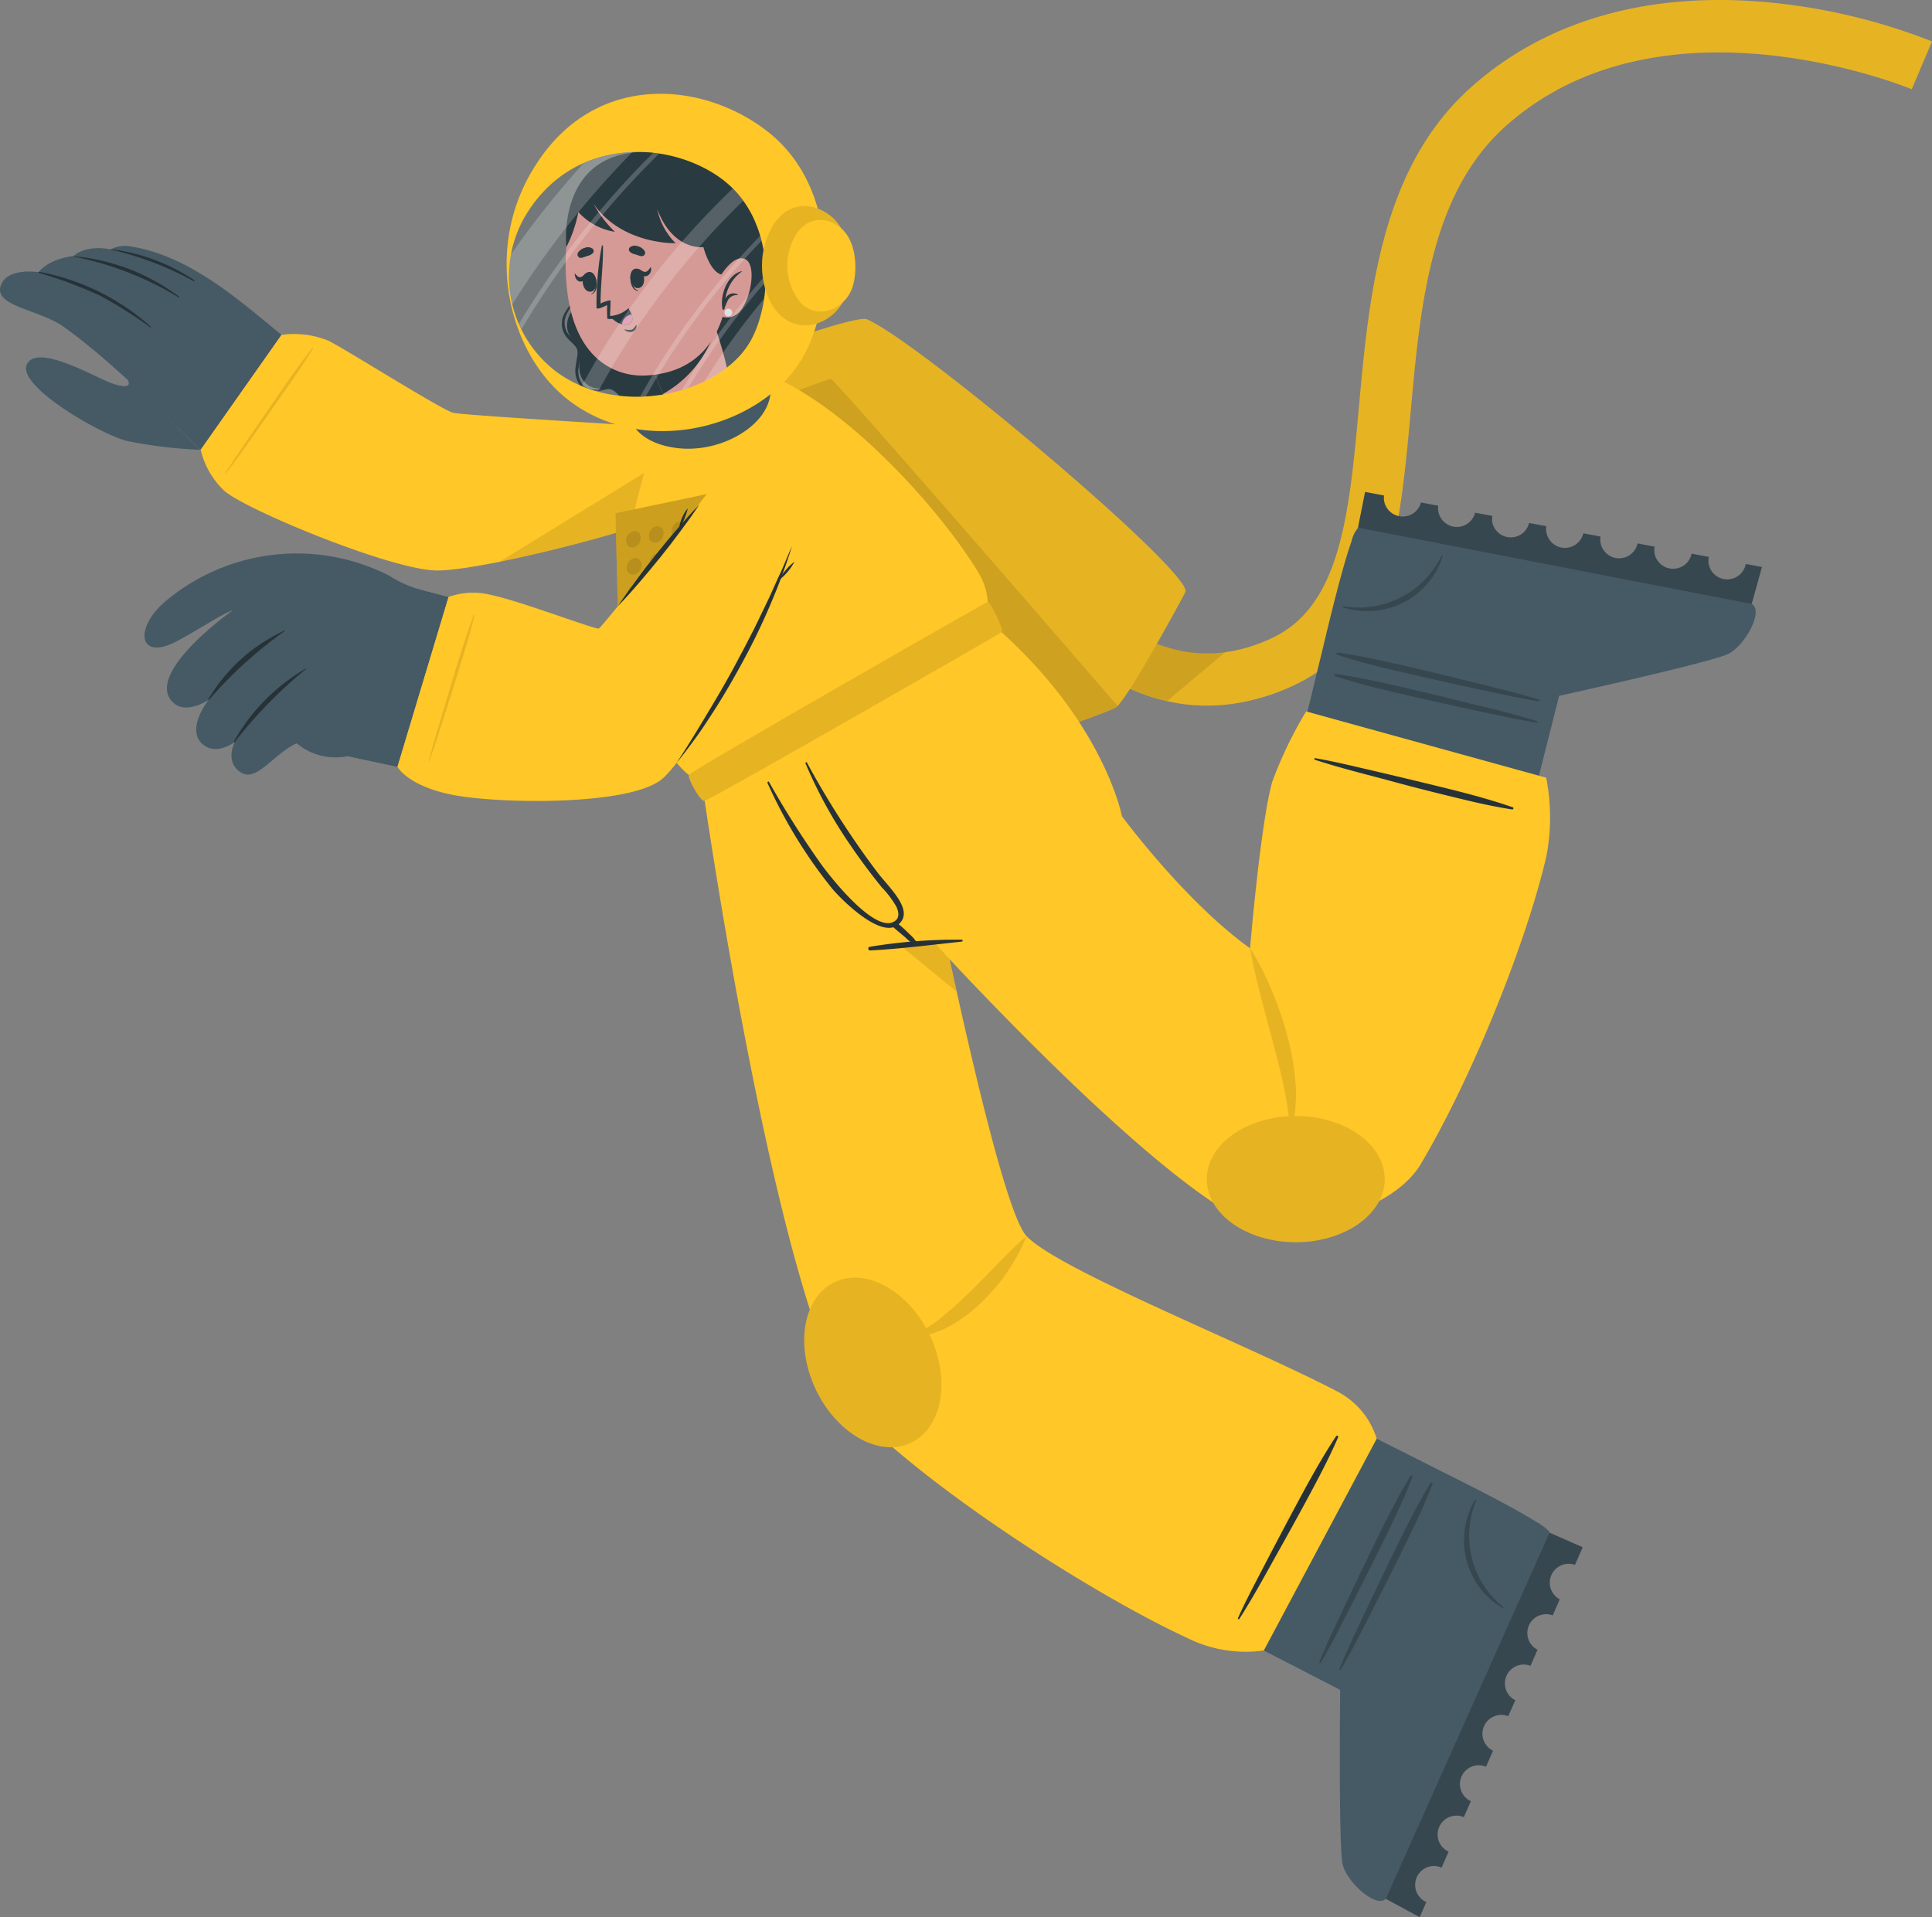 <?xml version="1.0" encoding="UTF-8"?> <svg xmlns="http://www.w3.org/2000/svg" id="Слой_1" data-name="Слой 1" viewBox="0 0 226.778 225.077"><rect x="0" y="0" width="226.778" height="225.077" fill="#808080" stroke="none"/> <defs> <style>.cls-1{fill:#ffc727;}.cls-10,.cls-2{opacity:0.1;}.cls-10,.cls-2,.cls-7{isolation:isolate;}.cls-10,.cls-3{fill:#455a64;}.cls-4{fill:#37474f;}.cls-5{fill:#263238;}.cls-6{fill:#f7a9a0;}.cls-11,.cls-7{opacity:0.2;}.cls-8{fill:#fff;}.cls-9{fill:#ff98b9;}</style> </defs> <title>space-02</title> <g id="freepik--Character--inject-62"> <path class="cls-1" d="M125.547,76.3a43.857,43.857,0,0,1-9.413-11.544l5.385-2.84c.455.857,11.408,20.934,27.974,12.9,7.9-3.835,8.885-14.595,10.021-27.054,1.2-13.157,2.562-28.07,13.192-37.546,8.862-7.908,21.088-11.328,35.29-9.9a70.634,70.634,0,0,1,18.782,4.545L224.4,10.476c-.289-.125-29.263-12.073-47.641,4.312-8.828,7.879-10.038,20.929-11.174,33.552-1.25,13.7-2.432,26.644-13.43,31.984a25.3,25.3,0,0,1-7.244,2.273C138.205,83.6,131.632,81.489,125.547,76.3Z" transform="translate(0 0)"></path> <path class="cls-2" d="M125.547,76.3a43.857,43.857,0,0,1-9.413-11.544l5.385-2.84c.455.857,11.408,20.934,27.974,12.9,7.9-3.835,8.885-14.595,10.021-27.054,1.2-13.157,2.562-28.07,13.192-37.546,8.862-7.908,21.088-11.328,35.29-9.9a70.634,70.634,0,0,1,18.782,4.545L224.4,10.476c-.289-.125-29.263-12.073-47.641,4.312-8.828,7.879-10.038,20.929-11.174,33.552-1.25,13.7-2.432,26.644-13.43,31.984a25.3,25.3,0,0,1-7.244,2.273C138.205,83.6,131.632,81.489,125.547,76.3Z" transform="translate(0 0)"></path> <path class="cls-2" d="M121.514,61.9c.409.749,8.964,16.429,22.326,14.64l-6.857,5.772a26.8,26.8,0,0,1-11.436-6,43.794,43.794,0,0,1-9.413-11.538Z" transform="translate(0 0)"></path> <path class="cls-1" d="M73.935,53.7h0c-.131-.682,2.261-5.67,3.534-6.9,2.965-2.874,22.763-9.953,24.275-9.317,6.027,2.534,38.438,29.849,37.392,32.036-.432.858-6.38,11.8-7.953,13.356a.949.949,0,0,1-.176.165c-1.381.994-33.547,11.714-34.087,11.4S74.145,54.68,73.935,53.7Z" transform="translate(0 0)"></path> <path class="cls-2" d="M73.935,53.7h0c-.131-.682,2.261-5.67,3.534-6.9,2.965-2.874,22.763-9.953,24.275-9.317,6.027,2.534,38.438,29.849,37.392,32.036-.432.858-6.38,11.8-7.953,13.356a.949.949,0,0,1-.176.165c-1.381.994-33.547,11.714-34.087,11.4S74.145,54.68,73.935,53.7Z" transform="translate(0 0)"></path> <path class="cls-2" d="M73.929,53.708c4.386-2.028,23.122-9.294,23.611-9.214s27.825,31.649,33.643,38.381a.949.949,0,0,1-.176.165c-1.381.994-33.547,11.714-34.087,11.4S74.145,54.68,73.929,53.708Z" transform="translate(0 0)"></path> <path class="cls-3" d="M131.83,185.253l25.48,13.14s-.216,18.4.3,20.509,3.954,5.175,5.062,4.005,19.474-40.989,19.213-42.943v-.045c-.068-.245-.545-.625-1.341-1.137a.05.05,0,0,0-.034,0c-2.1-1.357-6.357-3.59-11.265-6.027l-25.633-12.913Z" transform="translate(0 0)"></path> <path class="cls-4" d="M181.886,179.936l-19.219,42.988,3.977,2.153.778-1.772a2.216,2.216,0,0,1,.892-4.238,2.067,2.067,0,0,1,.892.2l.829-1.886a2.215,2.215,0,0,1,.921-4.226,2.024,2.024,0,0,1,.863.181l.83-1.88a2.21,2.21,0,0,1,.937-4.215,2.168,2.168,0,0,1,.841.17l.829-1.88a2.21,2.21,0,0,1,.96-4.2,2.3,2.3,0,0,1,.824.153l.83-1.88a2.189,2.189,0,0,1-1.222-1.977h0a2.21,2.21,0,0,1,2.21-2.21,2,2,0,0,1,.79.153l.829-1.892a2.21,2.21,0,0,1,1.011-4.175,2.173,2.173,0,0,1,.773.142l.824-1.886a2.216,2.216,0,0,1,1.039-4.17,2.152,2.152,0,0,1,.745.13l.914-2.073Z" transform="translate(0 0)"></path> <path class="cls-4" d="M173.23,176.041a.073.073,0,0,1,.055.088,10.747,10.747,0,0,0,3.159,12.533c.056.039-.006.153-.068.119a9.032,9.032,0,0,1-4.136-5.283,9.3,9.3,0,0,1,.92-7.437A.073.073,0,0,1,173.23,176.041Z" transform="translate(0 0)"></path> <path class="cls-4" d="M168.056,174.052a.136.136,0,0,1,.093.168c-.653,1.676-1.38,3.313-2.158,4.937-1.33,2.829-2.739,5.607-4.17,8.425s-2.83,5.676-4.426,8.408a.091.091,0,0,1-.165-.079c.671-1.665,1.432-3.295,2.193-4.92,1.335-2.835,2.67-5.636,4.051-8.482s2.8-5.692,4.431-8.4A.136.136,0,0,1,168.056,174.052Z" transform="translate(0 0)"></path> <path class="cls-4" d="M165.693,173.251a.136.136,0,0,1,.093.168c-.653,1.676-1.386,3.312-2.159,4.937-1.329,2.829-2.738,5.607-4.17,8.425s-2.829,5.676-4.425,8.408a.091.091,0,0,1-.165-.079c.67-1.659,1.432-3.29,2.193-4.914,1.335-2.835,2.67-5.63,4.051-8.482s2.789-5.7,4.431-8.408A.136.136,0,0,1,165.693,173.251Z" transform="translate(0 0)"></path> <path class="cls-1" d="M157.054,163.4c-10.481-5.488-32.717-14.265-36.552-18.276-4.249-4.443-15.816-65.986-15.816-65.986L82.417,91.993s9.265,65.264,18.707,74.575c9.136,9,27.406,20.73,38.319,25.769a15.309,15.309,0,0,0,8.908,1.426L161.6,168.9A9.386,9.386,0,0,0,157.054,163.4Z" transform="translate(0 0)"></path> <path class="cls-5" d="M156.986,168.56a.136.136,0,0,1,.085.173c-.716,1.647-1.511,3.255-2.346,4.845-1.46,2.773-2.954,5.494-4.5,8.255s-3.051,5.562-4.755,8.232a.1.1,0,0,1-.1.028.1.1,0,0,1-.066-.119c.738-1.63,1.562-3.233,2.392-4.823,1.443-2.784,2.88-5.522,4.374-8.317s3.017-5.579,4.761-8.226A.135.135,0,0,1,156.986,168.56Z" transform="translate(0 0)"></path> <path class="cls-2" d="M104.686,79.142,82.417,91.97,112.276,116.4C108.322,98.583,104.686,79.142,104.686,79.142Z" transform="translate(0 0)"></path> <path class="cls-2" d="M110.805,154.422c1.125-.926,2.2-1.914,3.249-2.948.273-.245.517-.523.779-.784l.789-.784c.506-.546,1.057-1.057,1.563-1.6s1.062-1.063,1.6-1.6a22.765,22.765,0,0,1,1.7-1.568,16.7,16.7,0,0,1-.977,2.108c-.369.671-.772,1.33-1.2,1.971a16.877,16.877,0,0,1-1.392,1.853c-.506.568-1.006,1.136-1.574,1.7a17.726,17.726,0,0,1-3.732,2.84,11.077,11.077,0,0,1-2.188.932,5.267,5.267,0,0,1-2.352.216A13.325,13.325,0,0,0,110.805,154.422Z" transform="translate(0 0)"></path> <ellipse class="cls-1" cx="102.451" cy="159.948" rx="7.408" ry="10.442" transform="translate(-58.686 59.378) rotate(-25.39)"></ellipse> <ellipse class="cls-2" cx="102.451" cy="159.948" rx="7.408" ry="10.442" transform="translate(-58.686 59.378) rotate(-25.39)"></ellipse> <path class="cls-3" d="M175.978,109.491l7.033-27.8s17.941-3.948,19.884-4.937,4.147-5.016,2.755-5.834-44.335-9.686-46.176-8.987h-.039a3.853,3.853,0,0,0-.784,1.556v.04c-.847,2.346-2.051,7.005-3.318,12.339l-6.772,27.888Z" transform="translate(0 0)"></path> <path class="cls-4" d="M159.4,61.94,205.616,70.9l1.2-4.334-1.9-.358a2.21,2.21,0,0,1-4.329.091,2.078,2.078,0,0,1,0-.915L198.56,65a2.216,2.216,0,0,1-4.329.063,2.11,2.11,0,0,1,0-.881l-2.017-.386a2.211,2.211,0,0,1-4.346-.807l-2.022-.38a2.21,2.21,0,0,1-4.306,0,2.3,2.3,0,0,1-.04-.835l-2.023-.381a2.174,2.174,0,0,1-1.641,1.636,2.215,2.215,0,0,1-2.659-1.653,2.147,2.147,0,0,1,0-.807l-2.028-.375a2.21,2.21,0,0,1-4.295-.04,2.154,2.154,0,0,1-.04-.784l-2.022-.38a2.216,2.216,0,0,1-4.3-.063,2.129,2.129,0,0,1-.034-.755l-2.227-.421Z" transform="translate(0 0)"></path> <path class="cls-4" d="M157.633,71.245a.075.075,0,0,1,.075-.073A10.772,10.772,0,0,0,169.2,65.258c.028-.068.136-.028.136.034a9.113,9.113,0,0,1-4.21,5.227,9.3,9.3,0,0,1-7.453.789A.073.073,0,0,1,157.633,71.245Z" transform="translate(0 0)"></path> <path class="cls-4" d="M156.87,76.743a.136.136,0,0,1,.139-.134c1.784.25,3.539.591,5.3.977,3.062.67,6.078,1.392,9.152,2.153s6.169,1.471,9.192,2.409h0a.093.093,0,0,1-.04.182c-1.773-.279-3.534-.654-5.283-1.029-3.068-.653-6.091-1.318-9.181-2.022s-6.181-1.426-9.192-2.409A.135.135,0,0,1,156.87,76.743Z" transform="translate(0 0)"></path> <path class="cls-4" d="M156.626,79.254a.135.135,0,0,1,.139-.134c1.783.255,3.539.6,5.3.977,3.056.676,6.084,1.4,9.152,2.159s6.164,1.465,9.186,2.4a.092.092,0,0,1,.074.108.093.093,0,0,1-.108.074c-1.772-.279-3.533-.654-5.289-1.029-3.062-.653-6.1-1.318-9.18-2.022s-6.176-1.426-9.192-2.409A.135.135,0,0,1,156.626,79.254Z" transform="translate(0 0)"></path> <path class="cls-1" d="M115.787,72.677c13.714,11.47,15.907,23.151,15.907,23.151s7.42,10.055,15.038,15.5c0,0,1.233-14.737,2.607-19.549a48.02,48.02,0,0,1,3.977-8.26L181.488,91.3a24,24,0,0,1,.029,9.209c-2.29,9.919-8.556,25.69-14.731,36.126-3.806,6.431-16.958,8.658-21.145,6.487-12.231-6.34-36.058-32.552-36.058-32.552-1.6.21-6.436.722-7.5.722-.937-.018-4.47-3.324-8.294-7.21C88.552,98.77,82.383,92.01,82.383,92.01Z" transform="translate(0 0)"></path> <path class="cls-5" d="M101.914,111.382a.216.216,0,0,0,.233.2c3.585-.187,7.186-.659,10.76-1.039a.114.114,0,0,0,0-.222,62.242,62.242,0,0,0-10.794.829A.218.218,0,0,0,101.914,111.382Z" transform="translate(0 0)"></path> <path class="cls-5" d="M97.7,104.344c1.108,1.312,5.635,5.84,7.68,4.249s-.835-4.187-2.357-6.136a101.488,101.488,0,0,1-8.306-12.935.1.1,0,0,0-.106-.036.1.1,0,0,0-.064.121A53.8,53.8,0,0,0,99.9,99.339c1.119,1.647,2.318,3.238,3.568,4.794a11.851,11.851,0,0,1,1.755,2.318c.3.688.318,1.233-.057,1.58-2.232,2.039-8.038-5.477-9-6.886a110.027,110.027,0,0,1-5.9-9.345c-.057-.108-.221.011-.176.119A56.393,56.393,0,0,0,97.7,104.344Z" transform="translate(0 0)"></path> <path class="cls-5" d="M104.749,108.32a.331.331,0,0,0,.034.466c.477.432.977.835,1.471,1.25a5.609,5.609,0,0,0,1.358,1.023c.085.034.2-.04.159-.137a4.465,4.465,0,0,0-1.022-1.261,16.117,16.117,0,0,0-1.534-1.375A.331.331,0,0,0,104.749,108.32Z" transform="translate(0 0)"></path> <path class="cls-5" d="M177.54,94.76a.136.136,0,0,1,.105.162.137.137,0,0,1-.162.105c-1.749-.273-3.488-.637-5.192-1.046-3-.715-5.965-1.454-8.971-2.272s-6.038-1.545-9-2.522a.1.1,0,0,1,.045-.182c1.739.3,3.477.7,5.181,1.1,3.006.693,5.965,1.4,8.993,2.136s6.056,1.506,9,2.523Z" transform="translate(0 0)"></path> <path class="cls-2" d="M151.146,130.158c-.108-.9-.295-1.795-.472-2.681-.38-1.784-.835-3.557-1.312-5.329s-.96-3.551-1.409-5.346-.909-3.6-1.2-5.476a34.068,34.068,0,0,1,2.556,5.027,40.49,40.49,0,0,1,1.818,5.335,29.808,29.808,0,0,1,.954,5.6,9.228,9.228,0,0,1,.046,1.431c-.029.483-.029.96-.085,1.438a5.959,5.959,0,0,1-.853,2.744A8.178,8.178,0,0,0,151.146,130.158Z" transform="translate(0 0)"></path> <ellipse class="cls-1" cx="152.095" cy="138.43" rx="10.442" ry="7.408"></ellipse> <ellipse class="cls-2" cx="152.095" cy="138.43" rx="10.442" ry="7.408"></ellipse> <path class="cls-6" d="M81.354,50.72c-4.942-.085-26.678-.9-28.672-1.6-3.511-1.244-16.952-8.8-19.634-9.8s-11.436,11.64-9.5,13.492c6.419,6.153,19.611,11.828,24.235,13.18,5.283,1.54,18.651-1.147,35.353-7.794C90.552,55.242,89.6,50.868,81.354,50.72Z" transform="translate(0 0)"></path> <path class="cls-3" d="M23.55,52.805a53.753,53.753,0,0,1-8.658-1.039c-3.21-.824-12.964-6.483-11.732-9s8.09,1.59,9.965,2.232,2.358.313,1.75-.619C18.136,47.334,21.868,51.322,23.55,52.805Z" transform="translate(0 0)"></path> <path class="cls-3" d="M23.561,52.805c-1.738-1.511-9.646-9.862-16.117-14.458C4.632,36.342-.748,35.972.087,33.529c.739-2.175,4.437-1.573,4.437-1.573s1.045-1.523,4.136-1.909c0,0,1.2-1.341,4.351-.773a3.527,3.527,0,0,1,2.273-.352c7.044,1.1,12.879,6.414,17.764,10.391Z" transform="translate(0 0)"></path> <path class="cls-5" d="M17.653,38.313a27.014,27.014,0,0,0-13.067-6.4.062.062,0,0,0-.028.119,51,51,0,0,1,7.147,2.659A51.313,51.313,0,0,1,17.6,38.4C17.7,38.478,17.766,38.387,17.653,38.313Z" transform="translate(0 0)"></path> <path class="cls-5" d="M20.993,34.808A24.172,24.172,0,0,0,8.631,30.081v.04A37.594,37.594,0,0,1,20.942,34.9C21.073,34.978,21.113,34.887,20.993,34.808Z" transform="translate(0 0)"></path> <path class="cls-5" d="M22.777,32.876a22.616,22.616,0,0,0-9.766-3.624V29.3A38.137,38.137,0,0,1,22.7,32.984C22.834,33.058,22.879,32.944,22.777,32.876Z" transform="translate(0 0)"></path> <path class="cls-1" d="M38.622,40.029c2.317,1.2,13.253,8.106,14.577,8.43s24.383,1.653,29.894,2.028,9.538,3.67,2.017,7.477-28.519,9.089-33.894,9.01S28.481,59.7,26.254,57.549a9.736,9.736,0,0,1-2.7-4.744l9.5-13.492A10.654,10.654,0,0,1,38.622,40.029Z" transform="translate(0 0)"></path> <path class="cls-2" d="M83.718,50.538,58.625,65.962c8.527-1.715,21.036-5.243,26.485-8C92.341,54.305,88.893,51.118,83.718,50.538Z" transform="translate(0 0)"></path> <path class="cls-2" d="M36.752,40.909c-.693,1.125-1.42,2.221-2.164,3.312-1.324,1.915-2.63,3.761-3.977,5.681s-2.675,3.841-4.09,5.681c-.068.068-.119.029-.068-.045.7-1.114,1.443-2.21,2.181-3.295,1.3-1.886,2.579-3.744,3.9-5.681s2.659-3.846,4.091-5.681C36.7,40.784,36.8,40.841,36.752,40.909Z" transform="translate(0 0)"></path> <path class="cls-1" d="M79.042,89.027A45.984,45.984,0,0,1,72.89,71.553c-.6-5.659,4.209-21.532,4.7-22.753,1.942-4.823,7.089-7.385,13.634-4.363,9.078,4.2,19.242,15.623,23.485,22.559a7.666,7.666,0,0,1,1.108,5.681l-33.4,19.316A9.158,9.158,0,0,1,79.042,89.027Z" transform="translate(0 0)"></path> <path class="cls-1" d="M117.582,74.211c.307-.244-1.38-3.6-1.636-3.55s-34.961,19.917-35.1,20.315,1.34,3.125,1.835,3.051C83.343,93.925,117.276,74.456,117.582,74.211Z" transform="translate(0 0)"></path> <path class="cls-2" d="M117.582,74.211c.307-.244-1.38-3.6-1.636-3.55s-34.961,19.917-35.1,20.315,1.34,3.125,1.835,3.051C83.343,93.925,117.276,74.456,117.582,74.211Z" transform="translate(0 0)"></path> <polygon class="cls-1" points="89.064 56.719 72.242 60.259 72.617 75.166 89.438 71.626 89.064 56.719"></polygon> <polygon class="cls-7" points="89.064 56.719 72.242 60.259 72.617 75.166 89.438 71.626 89.064 56.719"></polygon> <polygon class="cls-2" points="89.064 56.719 86.933 57.168 87.308 72.075 89.438 71.626 89.064 56.719"></polygon> <path class="cls-2" d="M75.2,62.935a.738.738,0,0,0-.868-.58,1.136,1.136,0,0,0-.841,1.136.773.773,0,0,0,.012.192.746.746,0,0,0,.874.587,1.137,1.137,0,0,0,.835-1.137A.733.733,0,0,0,75.2,62.935Z" transform="translate(0 0)"></path> <path class="cls-2" d="M75.279,66.11a.738.738,0,0,0-.873-.574,1.138,1.138,0,0,0-.835,1.137.741.741,0,0,0,.887.778,1.137,1.137,0,0,0,.835-1.136A.741.741,0,0,0,75.279,66.11Z" transform="translate(0 0)"></path> <path class="cls-2" d="M75.359,69.228a.739.739,0,0,0-.873-.573,1.137,1.137,0,0,0-.835,1.136.729.729,0,0,0,.012.2.743.743,0,0,0,.874.586,1.135,1.135,0,0,0,.835-1.136A.715.715,0,0,0,75.359,69.228Z" transform="translate(0 0)"></path> <path class="cls-2" d="M77.882,62.379a.743.743,0,0,0-.874-.586,1.136,1.136,0,0,0-.835,1.136.746.746,0,0,0,.014.2.737.737,0,0,0,.872.573,1.137,1.137,0,0,0,.836-1.136A.728.728,0,0,0,77.882,62.379Z" transform="translate(0 0)"></path> <path class="cls-2" d="M77.972,65.542a.738.738,0,0,0-.873-.574,1.137,1.137,0,0,0-.835,1.136.738.738,0,0,0,.886.779,1.137,1.137,0,0,0,.836-1.136A.741.741,0,0,0,77.972,65.542Z" transform="translate(0 0)"></path> <path class="cls-2" d="M78.041,68.685a.743.743,0,0,0-.874-.586,1.136,1.136,0,0,0-.835,1.136.748.748,0,0,0,.013.211.733.733,0,0,0,.868.567,1.137,1.137,0,0,0,.841-1.136A.728.728,0,0,0,78.041,68.685Z" transform="translate(0 0)"></path> <path class="cls-2" d="M80.565,61.824a.751.751,0,0,0-.875-.6,1.137,1.137,0,0,0-.841,1.137.759.759,0,0,0,.011.184.751.751,0,0,0,.875.6,1.136,1.136,0,0,0,.841-1.137A.759.759,0,0,0,80.565,61.824Z" transform="translate(0 0)"></path> <path class="cls-2" d="M80.638,64.981a.74.74,0,0,0-.869-.581,1.135,1.135,0,0,0-.84,1.136.725.725,0,0,0,.012.192.745.745,0,0,0,.874.587,1.137,1.137,0,0,0,.835-1.137A.724.724,0,0,0,80.638,64.981Z" transform="translate(0 0)"></path> <path class="cls-2" d="M80.716,68.1a.732.732,0,0,0-.867-.567,1.136,1.136,0,0,0-.841,1.136.728.728,0,0,0,.013.192.744.744,0,0,0,.873.587,1.137,1.137,0,0,0,.835-1.137A.715.715,0,0,0,80.716,68.1Z" transform="translate(0 0)"></path> <path class="cls-5" d="M80.979,17.5c4.363,1.04,6.914,7.551,7.874,8.994,1.216,1.829,3.523,1.034,4.625,2.84.8,1.312.119,2.29.4,3.193.409,1.289,1.988,2.034,1.545,3.664s-1.624,1.71-2.068,2.46-.363,2.568-1.38,4.107-3.812,1.222-4.829,1.83-1.415,2.925-3.977,3.556-3.891-1.659-4.692-1.54-1.932,1.7-3.488,1.438-2.4-2.062-3.261-2.318-2.17.244-3.131-.892c-1.056-1.227-.357-2.755-.6-3.659-.313-1.164-1.585-1.551-1.415-3.255.2-1.948,2.278-2.517,2.4-4.221s-.443-9.2.961-11.93c1.477-2.886,4.368-3.017,5-3.2A9.263,9.263,0,0,1,80.979,17.5Z" transform="translate(0 0)"></path> <path class="cls-5" d="M68.424,34.217l-.8.8a7.275,7.275,0,0,0-1.386,1.829,2.516,2.516,0,0,0,0,2.335c.375.728,1.131,1.137,1.449,1.7a1.568,1.568,0,0,1,.062.971c-.051.381-.13.75-.17,1.136a2.9,2.9,0,0,0,.523,2.273,1.849,1.849,0,0,0,1.016.647,3,3,0,0,0,1.171,0c.375-.062.738-.17,1.108-.255a2.051,2.051,0,0,1,1.1-.04,1.871,1.871,0,0,0-1.136-.068c-.4.051-.767.125-1.136.159a2.836,2.836,0,0,1-1.074-.063,1.521,1.521,0,0,1-.824-.568,2.7,2.7,0,0,1-.392-2.028c.046-.392.125-.755.188-1.136a1.972,1.972,0,0,0-.091-1.239,4.215,4.215,0,0,0-.8-.88,3.305,3.305,0,0,1-.688-.812,2.278,2.278,0,0,1-.068-2.012,7.185,7.185,0,0,1,1.238-1.823l.733-.864a2.4,2.4,0,0,0,.568-.983A2.648,2.648,0,0,1,68.424,34.217Z" transform="translate(0 0)"></path> <path class="cls-5" d="M86.365,22.485l.989,1.767a17.292,17.292,0,0,0,1.136,1.705,4.8,4.8,0,0,0,.71.778,1.467,1.467,0,0,0,.494.29c.165.056.335.108.5.153a20.017,20.017,0,0,1,1.937.506,3.349,3.349,0,0,1,1.551,1.034,1.867,1.867,0,0,1,.375.846,2.634,2.634,0,0,1-.079.96,4.191,4.191,0,0,0-.12,2.017,4.425,4.425,0,0,1,.324-1.966,2.822,2.822,0,0,0,.148-1.039,2.176,2.176,0,0,0-.375-1.012,3.5,3.5,0,0,0-1.7-1.227,19.188,19.188,0,0,0-1.966-.568c-.159-.04-.318-.079-.472-.13a.757.757,0,0,1-.2-.091.644.644,0,0,1-.177-.12,4.893,4.893,0,0,1-.659-.7c-.4-.512-.761-1.08-1.136-1.648a33.9,33.9,0,0,0-2.272-3.34A18.372,18.372,0,0,1,86.365,22.485Z" transform="translate(0 0)"></path> <path class="cls-5" d="M93.631,38.779c-.057.238-.1.477-.136.721-.068.477-.131.955-.216,1.426a8.81,8.81,0,0,1-.341,1.369,2.838,2.838,0,0,1-.67,1.136,4.058,4.058,0,0,1-2.574.8c-.477.028-.96.028-1.449.068a2.783,2.783,0,0,0-1.386.443,3.03,3.03,0,0,1,1.4-.233c.477.006.954.051,1.443.051a4.014,4.014,0,0,0,2.84-.812,3.177,3.177,0,0,0,.762-1.329,7.275,7.275,0,0,0,.278-1.455c.051-.488.074-.971.1-1.454a3.544,3.544,0,0,1,.21-1.4A1.42,1.42,0,0,0,93.631,38.779Z" transform="translate(0 0)"></path> <path class="cls-6" d="M84.74,40.92l-.216-.727c-.068-.244-.125-.4-.216-.7s-.193-.607-.3-.9c-.028-.1-.068-.21-.108-.318l-.091-.284C83.167,36,82.627,34.41,82.627,34.41l-.9.761L75.577,40.8l2.335,5.681.164.4s.961,5.7,2.006,5.567c3.221-.409,5.777-5.522,5.823-6.249A39.753,39.753,0,0,0,84.74,40.92Z" transform="translate(0 0)"></path> <path class="cls-5" d="M81.729,35.166l.9-.75s.534,1.59,1.187,3.573l.182.568a13.112,13.112,0,0,1-6.181,7.692l-2.238-5.442Z" transform="translate(0 0)"></path> <path class="cls-6" d="M76.037,18.753c4.789-.045,9.97,3,9.544,13.742S78.02,43.948,75.923,44.079c-2.312.176-8.811-.636-9.476-11.362S71.248,18.8,76.037,18.753Z" transform="translate(0 0)"></path> <path class="cls-5" d="M84.871,22.076c-2.966-4.7-9.357-4.249-9.357-4.249-10.277.227-9.033,11.186-9.033,11.186A15.975,15.975,0,0,0,67.89,24.9a7.379,7.379,0,0,0,4.284,2.318,13.982,13.982,0,0,1-2.528-3.329c3.323,4.863,9.658,4.664,9.658,4.664a7.9,7.9,0,0,1-2.148-3.977c1.869,4.926,5.408,4.431,5.408,4.431s.921,3.6,2.625,3.221C85.189,32.228,87.836,26.78,84.871,22.076Z" transform="translate(0 0)"></path> <path class="cls-6" d="M83.78,36.376l.037.059a1.823,1.823,0,0,0,2.52.548C88,36.074,89.029,31,87.4,30.393s-3.454,3.057-3.454,3.057Z" transform="translate(0 0)"></path> <path class="cls-5" d="M87.075,31.836c-1.7.392-2.573,2.807-2.278,4.369v.046c-.023.13.182.159.227.039a5.492,5.492,0,0,1,.432-1.068,1.136,1.136,0,0,1,1.136-.568.04.04,0,0,0,0-.074.948.948,0,0,0-.136-.066,1.006,1.006,0,0,0-1.307.561,4.689,4.689,0,0,1,1.926-3.193Z" transform="translate(0 0)"></path> <path class="cls-8" d="M85.041,36.711a.458.458,0,1,0,0-.029Z" transform="translate(0 0)"></path> <path class="cls-5" d="M67.982,30.22a.4.4,0,0,1-.137-.554,1.338,1.338,0,0,1,.8-.568.936.936,0,0,1,.937.114.38.38,0,0,1,.051.46,1.173,1.173,0,0,1-.664.364,5.87,5.87,0,0,1-.693.232A.4.4,0,0,1,67.982,30.22Z" transform="translate(0 0)"></path> <path class="cls-5" d="M75.524,30.024a.4.4,0,0,0,.149-.551,1.358,1.358,0,0,0-.818-.568.943.943,0,0,0-.931.136.376.376,0,0,0-.046.461,1.191,1.191,0,0,0,.67.352c.239.074.455.165.7.216A.411.411,0,0,0,75.524,30.024Z" transform="translate(0 0)"></path> <path class="cls-5" d="M74.946,34.16v-.045c-.67-.171-.835-.983-.875-1.705,0-.057-.062-.057-.062-.057C73.924,33.041,74.134,34.126,74.946,34.16Z" transform="translate(0 0)"></path> <path class="cls-5" d="M74.958,33.819c1.062-.153.755-2.46-.381-2.272C73.611,31.706,73.9,33.973,74.958,33.819Z" transform="translate(0 0)"></path> <path class="cls-5" d="M74.929,31.757c.165.432.528.778.949.665a.847.847,0,0,0,.517-1.04c-.006,0-.046-.028-.046,0-.153.256-.375.528-.619.534s-.471-.2-.687-.307C74.952,31.569,74.9,31.7,74.929,31.757Z" transform="translate(0 0)"></path> <path class="cls-5" d="M69.384,34.563v-.039c.614-.324.6-1.159.478-1.869-.006-.029.045-.069.045-.069C70.134,33.24,70.168,34.347,69.384,34.563Z" transform="translate(0 0)"></path> <path class="cls-5" d="M69.305,34.245c-1.074.063-1.3-2.249-.131-2.318C70.146,31.871,70.379,34.183,69.305,34.245Z" transform="translate(0 0)"></path> <path class="cls-5" d="M68.811,32.24c-.063.449-.273.863-.705.818s-.625-.494-.653-.938h.034c.182.228.409.461.648.421s.4-.278.568-.421C68.771,32.069,68.845,32.183,68.811,32.24Z" transform="translate(0 0)"></path> <path class="cls-5" d="M74.682,38.169a.04.04,0,0,1,.037.042.768.768,0,0,1-.449.721.98.98,0,0,1-.971-.227c-.017-.04,0-.04.028-.04a1.949,1.949,0,0,0,.79.046c.255-.069.386-.324.528-.523A.04.04,0,0,1,74.682,38.169Z" transform="translate(0 0)"></path> <path class="cls-5" d="M70.021,36.143a36.489,36.489,0,0,1,.619-7.272.068.068,0,1,1,.136,0c.046,2.255-.284,4.494-.284,6.766a4.17,4.17,0,0,1,1.136-.392c.1-.006-.051,1.716,0,1.852a3.606,3.606,0,0,0,2.114-.88c.04-.035.113.011.085.062A2.423,2.423,0,0,1,71.6,37.444h0c-.176.011-.307,0-.307-.046-.057-.505-.028-1.591-.028-1.591C71.072,35.921,70.077,36.415,70.021,36.143Z" transform="translate(0 0)"></path> <path class="cls-5" d="M73.816,36.279a3.345,3.345,0,0,1,.318.636c.147.421.187.932-.347,1.136a1.328,1.328,0,0,1-.772.035,2.786,2.786,0,0,1-1.21-.745A3.662,3.662,0,0,0,73.816,36.279Z" transform="translate(0 0)"></path> <path class="cls-9" d="M74.134,36.915c.147.421.187.932-.347,1.136a1.328,1.328,0,0,1-.772.035A1.312,1.312,0,0,1,74.134,36.915Z" transform="translate(0 0)"></path> <path class="cls-3" d="M74.2,49.76c.852,1.4,2.54,2.505,5.272,2.841,4.3.522,8.618-1.631,10.226-4.284a5.329,5.329,0,0,0,.79-2.721A20.055,20.055,0,0,1,74.2,49.76Z" transform="translate(0 0)"></path> <path class="cls-1" d="M90.484,15.753C82.7,9.317,68.754,7.959,61.857,21.145c-4.749,9.118-1.966,20.077,4.34,25.394,8.931,7.51,23.111,3.829,27.985-4.494C97.869,35.728,98.67,22.537,90.484,15.753Zm-5.812,5.221c6.653,4.9,6.045,15.072,3.1,19.566-3.891,5.925-15.293,8.476-22.531,3.051a14.045,14.045,0,0,1-3.63-18.146c5.488-9.379,16.776-9.1,23.065-4.471Z" transform="translate(0 0)"></path> <path class="cls-10" d="M84.672,20.974c-6.289-4.618-17.577-4.908-23.065,4.471a14.044,14.044,0,0,0,3.63,18.14c7.238,5.425,18.64,2.874,22.531-3.051C90.717,36.046,91.325,25.871,84.672,20.974Z" transform="translate(0 0)"></path> <path class="cls-10" d="M84.672,20.974c-6.289-4.618-17.577-4.908-23.065,4.471a14.044,14.044,0,0,0,3.63,18.14c7.238,5.425,18.64,2.874,22.531-3.051C90.717,36.046,91.325,25.871,84.672,20.974Z" transform="translate(0 0)"></path> <g class="cls-11"> <path class="cls-8" d="M68.51,19.162a106.366,106.366,0,0,0-8.55,10.732,13.634,13.634,0,0,0,.176,5.84A104.2,104.2,0,0,1,74.242,17.85,15.4,15.4,0,0,0,68.51,19.162Z" transform="translate(0 0)"></path> <path class="cls-8" d="M82.655,44.8a12.641,12.641,0,0,0,5.113-4.256,13.856,13.856,0,0,0,1.92-5.476A83.793,83.793,0,0,0,82.655,44.8Z" transform="translate(0 0)"></path> <path class="cls-8" d="M76.685,17.935a102.625,102.625,0,0,0-15.777,20.1c.091.216.188.427.3.637A101.422,101.422,0,0,1,77.378,18.026Z" transform="translate(0 0)"></path> <path class="cls-8" d="M89.234,27.684A89.609,89.609,0,0,0,75.156,46.533h.654A88.972,88.972,0,0,1,89.387,28.28C89.348,28.081,89.291,27.888,89.234,27.684Z" transform="translate(0 0)"></path> <path class="cls-8" d="M80.019,45.8c.262-.073.517-.159.773-.25a86.658,86.658,0,0,1,9.09-12.469v-.8A86.477,86.477,0,0,0,80.019,45.8Z" transform="translate(0 0)"></path> <path class="cls-8" d="M86.013,22.133A94.676,94.676,0,0,0,68.277,45.318a14.538,14.538,0,0,0,1.925.664A93.09,93.09,0,0,1,87.246,23.565,12.734,12.734,0,0,0,86.013,22.133Z" transform="translate(0 0)"></path> </g> <path class="cls-1" d="M91.552,36.972c-1.829-1.755-2.767-5.567-1.585-8.879,1.715-4.8,5.573-4.585,7.845-2.472,2.375,2.239,2.358,6.943,1.426,9.215C98.011,37.875,94.142,39.455,91.552,36.972Z" transform="translate(0 0)"></path> <path class="cls-2" d="M91.552,36.972c-1.829-1.755-2.767-5.567-1.585-8.879,1.715-4.8,5.573-4.585,7.845-2.472,2.375,2.239,2.358,6.943,1.426,9.215C98.011,37.875,94.142,39.455,91.552,36.972Z" transform="translate(0 0)"></path> <path class="cls-1" d="M94.052,35.631a6.839,6.839,0,0,1-1.222-6.817c1.318-3.681,4.323-3.522,6.028-1.9,1.823,1.721,1.812,5.311,1.1,7.084C99.005,36.33,96.034,37.546,94.052,35.631Z" transform="translate(0 0)"></path> <path class="cls-6" d="M87.8,52.186c-6.943,8.607-16.623,21.673-17.106,22.241-.6.7-20.622-5.181-22.753-5.544-2.442-.427-9.458,19.451-7.186,19.883,5.34,1.023,31.547,7.766,37.256,1.477,3.75-4.113,15.01-22.372,17.384-36.495C96.017,50.01,93.784,44.761,87.8,52.186Z" transform="translate(0 0)"></path> <path class="cls-3" d="M46.655,90.044l-5.9-1.261a7.073,7.073,0,0,1-7.039-2.7,13.82,13.82,0,0,1-1.426.846,62.423,62.423,0,0,1-5.164-7.152c-1.784-2.863.489-8.215.489-8.215-1.25.29-3.4,1.835-6.738,3.653-4.727,2.585-5.215-1.614-1.239-4.8a23.925,23.925,0,0,1,26.031-2.84,12.465,12.465,0,0,0,3.323,1.534l3.665.971Z" transform="translate(0 0)"></path> <path class="cls-3" d="M36.3,86.863c-3.631.364-5.875,5.335-8.113,3.772-1.858-1.3-.613-3.533-.613-3.533s-2.318,1.789-3.932.13c-1.766-1.818.841-5.062.841-5.062s-3.124,2.131-4.573-.2c-1.977-3.176,5.658-9.42,9.987-12.05,3.9-2.392,9.05-3.5,11.487-3.977C41.388,65.945,37.122,86.766,36.3,86.863Z" transform="translate(0 0)"></path> <path class="cls-5" d="M33.469,74.052a50.079,50.079,0,0,0-8.931,8.1c-.057.074-.1-.011-.057-.1a20.014,20.014,0,0,1,8.965-8.038C33.469,74.007,33.469,74.052,33.469,74.052Z" transform="translate(0 0)"></path> <path class="cls-5" d="M35.974,78.5a53.114,53.114,0,0,0-8.43,8.618c-.063.079-.108-.006-.063-.1a22.692,22.692,0,0,1,8.465-8.555C36,78.449,35.974,78.5,35.974,78.5Z" transform="translate(0 0)"></path> <path class="cls-1" d="M57.716,69.865c3.243.659,12.2,4.079,12.577,3.92S83.439,57.691,87.268,52.2s11.135-6.681,7.653,6S81.457,88.033,77.849,91.34,58.59,94.368,53.222,93.334s-6.567-3.307-6.567-3.307l6-19.946A8.546,8.546,0,0,1,57.716,69.865Z" transform="translate(0 0)"></path> <path class="cls-5" d="M74.736,68.047c.75-1.034,1.534-2.045,2.335-3.033s1.6-1.977,2.443-2.937l1.261-1.438c.437-.466.858-.943,1.307-1.4-.341.539-.716,1.056-1.08,1.585l-1.136,1.545c-.756,1.034-1.534,2.04-2.335,3.028s-1.608,1.966-2.443,2.937-1.676,1.926-2.573,2.841C73.213,70.11,73.986,69.081,74.736,68.047Z" transform="translate(0 0)"></path> <path class="cls-5" d="M80.025,60.867a5.207,5.207,0,0,1,.3-.614,2.686,2.686,0,0,1,.42-.568,13.134,13.134,0,0,1-.437,1.29,7.006,7.006,0,0,1-.619,1.21A4.613,4.613,0,0,1,80.025,60.867Z" transform="translate(0 0)"></path> <path class="cls-5" d="M83.252,83.392c1.221-2.04,2.431-4.113,3.533-6.249.586-1.046,1.1-2.119,1.671-3.187l1.568-3.244c.528-1.074.982-2.193,1.5-3.278s.938-2.21,1.438-3.312a68.141,68.141,0,0,1-2.506,6.783c-.943,2.227-1.982,4.391-3.136,6.527s-2.357,4.227-3.669,6.25c-.659,1.011-1.313,2.028-2.029,3s-1.426,1.949-2.2,2.869C80.752,87.545,82.03,85.431,83.252,83.392Z" transform="translate(0 0)"></path> <path class="cls-5" d="M92.222,66.934a6.09,6.09,0,0,1,1.028-.989,6.04,6.04,0,0,1-.8,1.188,6.321,6.321,0,0,1-1.034.988A5.767,5.767,0,0,1,92.222,66.934Z" transform="translate(0 0)"></path> <path class="cls-2" d="M55.693,72.285c-.318,1.284-.676,2.546-1.057,3.812-.664,2.205-1.34,4.392-2.05,6.6s-1.392,4.442-2.182,6.63c-.028.1-.08.085-.08,0,.33-1.273.705-2.54,1.08-3.807.653-2.2,1.318-4.385,1.994-6.612s1.369-4.454,2.176-6.63C55.619,72.16,55.727,72.189,55.693,72.285Z" transform="translate(0 0)"></path> </g> </svg> 